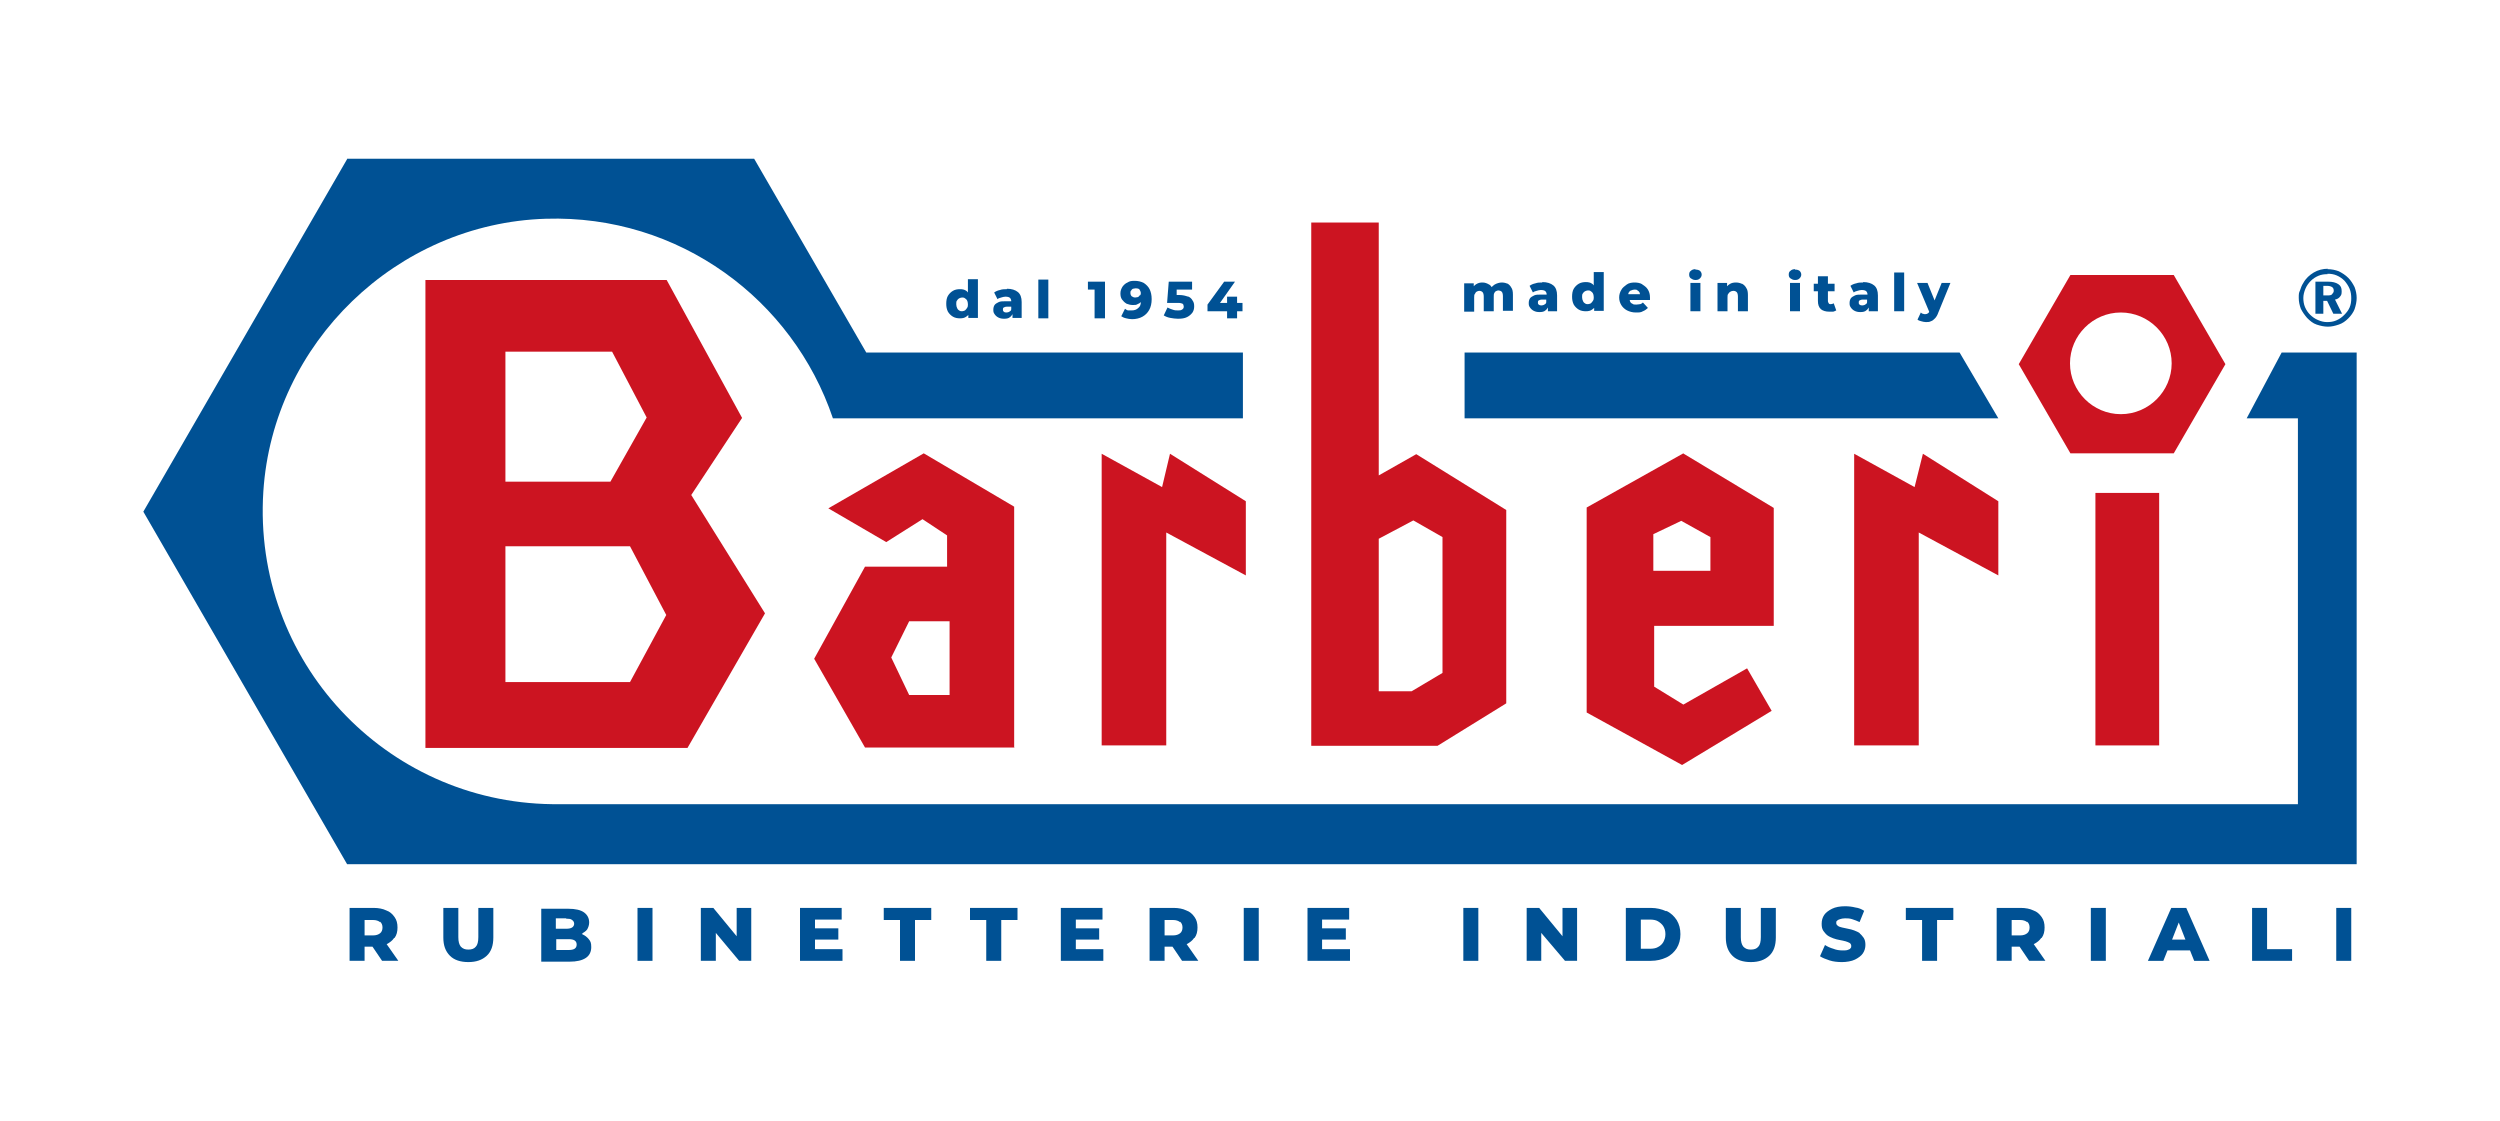 <?xml version="1.0" encoding="UTF-8"?>
<svg id="Livello_1" xmlns="http://www.w3.org/2000/svg" version="1.1" viewBox="0 0 600 269">
  <!-- Generator: Adobe Illustrator 29.1.0, SVG Export Plug-In . SVG Version: 2.1.0 Build 142)  -->
  <defs>
    <style>
      .st0 {
        fill: #005194;
      }

      .st1 {
        fill-rule: evenodd;
      }

      .st1, .st2 {
        fill: #cc1421;
      }
    </style>
  </defs>
  <g>
    <path class="st1" d="M121.3,84.5v31.1h25.2l8.7-15.4-8.3-15.8h-25.6ZM121.3,131v32.7h29.9l8.7-16.1-8.7-16.5h-29.9ZM102.1,67.2h57.9l18.1,33.1-12.2,18.5,17.7,28.4-18.6,32.3h-62.9v-112.2Z"/>
    <path class="st1" d="M227.9,166.7v-17.6h-9.7l-4.3,8.7,4.3,9h9.7ZM243.5,179.4h-35.9l-12.2-21.3,12.2-22.1h19.7v-7.5l-5.9-3.9-8.7,5.5-13.9-8.1,22.9-13.2,21.7,12.8v57.7Z"/>
    <polygon class="st1" points="264.4 108.9 264.4 178.9 279.9 178.9 279.9 127.8 299 138.1 299 120.3 280.8 108.9 278.9 116.9 264.4 108.9"/>
    <path class="st1" d="M330.9,129.4v36.5h7.9l7.4-4.4v-32.6l-7-4-8.3,4.4ZM314.8,53.4h16.1v60.7l9-5.1,21.6,13.4v46.4l-16.5,10.2h-30.3V53.4Z"/>
    <path class="st1" d="M396.8,137h13.7v-8.1l-7-3.9-6.7,3.2v8.8ZM404.1,108.9l21.6,13v28.3h-28.7v14.6l7,4.3,15.3-8.7,5.9,10.2-21.5,13-22.9-12.6v-49.2l23.2-13Z"/>
    <polygon class="st2" points="502.9 118.3 518.2 118.3 518.2 178.9 502.9 178.9 502.9 118.3 502.9 118.3"/>
    <path class="st2" d="M496.8,87.2c0,6.7,5.5,12.2,12.2,12.2s12.2-5.5,12.2-12.2-5.5-12.2-12.2-12.2-12.2,5.5-12.2,12.2ZM496.9,66h24.8l12.4,21.4-12.4,21.4h-24.8l-12.4-21.4,12.4-21.4Z"/>
    <polygon class="st1" points="445 108.9 445 178.9 460.5 178.9 460.5 127.8 479.6 138.1 479.6 120.3 461.5 108.9 459.5 116.9 445 108.9"/>
  </g>
  <path class="st0" d="M351.5,84.6h118.8l9.3,15.8h-128.1v-15.8ZM83.3,38.1h97.7l26.9,46.5h90.4v15.8h-98.4c-9.6-28.5-36.9-48.9-68.9-47.9-35.8,1.1-65.5,29.8-67.8,65.5-2.6,40.7,29.3,74.5,69.3,75h419v-92.6h-12.3l8.4-15.8h18v122.8H83.3l-48.9-84.6,48.9-84.6Z"/>
  <g>
    <path class="st0" d="M94.7,225.1c.5-.7.7-1.5.7-2.5s-.2-1.8-.7-2.5c-.5-.7-1.1-1.3-2-1.6-.8-.4-1.9-.6-3-.6h-5.8v12.7h3.6v-3.4h1.9l2.3,3.4h3.9l-2.8-4c.8-.4,1.4-.9,1.8-1.5ZM91.2,221.2c.4.3.6.8.6,1.4s-.2,1.1-.6,1.4c-.4.3-.9.5-1.7.5h-2v-3.7h2c.8,0,1.3.2,1.7.5Z"/>
    <path class="st0" d="M114.8,224.9c0,1.1-.2,1.9-.6,2.3-.4.5-1,.7-1.8.7s-1.3-.2-1.8-.7c-.4-.5-.6-1.2-.6-2.3v-7h-3.6v7.1c0,1.9.5,3.3,1.6,4.4,1,1,2.5,1.5,4.4,1.5s3.3-.5,4.4-1.5c1.1-1,1.6-2.5,1.6-4.4v-7.1h-3.6v7Z"/>
    <path class="st0" d="M139.9,224.1c0,0-.2,0-.3,0,.5-.3,1-.6,1.3-1,.3-.5.5-1.1.5-1.7,0-1-.4-1.8-1.2-2.4-.8-.6-2.1-.9-3.8-.9h-6.5v12.7h6.8c1.7,0,3-.3,3.9-.9.9-.6,1.3-1.5,1.3-2.6s-.2-1.4-.6-1.9c-.4-.5-.9-.9-1.6-1.2ZM135.9,220.5c.6,0,1.1,0,1.4.3.3.2.5.5.5.9s-.2.7-.5.9c-.3.2-.8.3-1.4.3h-2.5v-2.5h2.5ZM137.9,227.7c-.3.2-.8.3-1.4.3h-3v-2.6h3c.6,0,1.1.1,1.4.3s.5.5.5,1-.2.8-.5,1Z"/>
    <rect class="st0" x="153" y="217.9" width="3.6" height="12.7"/>
    <polygon class="st0" points="176.8 224.7 171.2 217.9 168.2 217.9 168.2 230.6 171.8 230.6 171.8 223.9 177.4 230.6 180.3 230.6 180.3 217.9 176.8 217.9 176.8 224.7"/>
    <polygon class="st0" points="195.6 225.5 201.2 225.5 201.2 222.8 195.6 222.8 195.6 220.7 202 220.7 202 217.9 192 217.9 192 230.6 202.2 230.6 202.2 227.8 195.6 227.8 195.6 225.5"/>
    <polygon class="st0" points="212.1 220.8 216 220.8 216 230.6 219.6 230.6 219.6 220.8 223.5 220.8 223.5 217.9 212.1 217.9 212.1 220.8"/>
    <polygon class="st0" points="232.8 220.8 236.7 220.8 236.7 230.6 240.3 230.6 240.3 220.8 244.2 220.8 244.2 217.9 232.8 217.9 232.8 220.8"/>
    <polygon class="st0" points="258.2 225.5 263.8 225.5 263.8 222.8 258.2 222.8 258.2 220.7 264.6 220.7 264.6 217.9 254.6 217.9 254.6 230.6 264.8 230.6 264.8 227.8 258.2 227.8 258.2 225.5"/>
    <path class="st0" d="M286.7,225.1c.5-.7.7-1.5.7-2.5s-.2-1.8-.7-2.5c-.5-.7-1.1-1.3-2-1.6-.8-.4-1.9-.6-3-.6h-5.8v12.7h3.6v-3.4h1.9l2.3,3.4h3.9l-2.8-4c.8-.4,1.4-.9,1.8-1.5ZM283.2,221.2c.4.3.6.8.6,1.4s-.2,1.1-.6,1.4c-.4.3-.9.5-1.7.5h-2v-3.7h2c.8,0,1.3.2,1.7.5Z"/>
    <rect class="st0" x="298.5" y="217.9" width="3.6" height="12.7"/>
    <polygon class="st0" points="317.3 225.5 323 225.5 323 222.8 317.3 222.8 317.3 220.7 323.8 220.7 323.8 217.9 313.8 217.9 313.8 230.6 324 230.6 324 227.8 317.3 227.8 317.3 225.5"/>
    <rect class="st0" x="351.2" y="217.9" width="3.6" height="12.7"/>
    <polygon class="st0" points="375 224.7 369.4 217.9 366.4 217.9 366.4 230.6 369.9 230.6 369.9 223.9 375.6 230.6 378.5 230.6 378.5 217.9 375 217.9 375 224.7"/>
    <path class="st0" d="M399.9,218.7c-1.1-.5-2.3-.8-3.7-.8h-6v12.7h6c1.4,0,2.6-.3,3.7-.8,1.1-.5,1.9-1.3,2.5-2.2.6-1,.9-2.1.9-3.4s-.3-2.4-.9-3.4c-.6-.9-1.4-1.7-2.5-2.2ZM399.2,226.1c-.3.5-.7.9-1.3,1.2-.5.3-1.2.4-1.9.4h-2.2v-7h2.2c.7,0,1.4.1,1.9.4s1,.7,1.3,1.2c.3.5.5,1.1.5,1.9s-.2,1.3-.5,1.9Z"/>
    <path class="st0" d="M422.6,224.9c0,1.1-.2,1.9-.6,2.3-.4.5-1,.7-1.8.7s-1.3-.2-1.8-.7c-.4-.5-.6-1.2-.6-2.3v-7h-3.6v7.1c0,1.9.5,3.3,1.6,4.4,1,1,2.5,1.5,4.4,1.5s3.3-.5,4.4-1.5c1.1-1,1.6-2.5,1.6-4.4v-7.1h-3.6v7Z"/>
    <path class="st0" d="M446.4,224c-.4-.3-.9-.5-1.4-.7-.5-.2-1-.3-1.5-.4-.5-.1-1-.2-1.4-.3-.4-.1-.8-.2-1-.4-.3-.2-.4-.4-.4-.7s0-.4.2-.5c.1-.2.4-.3.7-.4s.7-.2,1.2-.2,1.1,0,1.7.2c.6.2,1.2.4,1.8.7l1.1-2.7c-.6-.4-1.3-.7-2.1-.8-.8-.2-1.6-.3-2.5-.3-1.2,0-2.3.2-3.1.6-.8.4-1.5.9-1.9,1.5-.4.6-.6,1.3-.6,2.1s.1,1.2.4,1.7c.3.4.6.8,1,1.1.4.3.9.5,1.4.7.5.2,1,.3,1.5.4.5.1,1,.2,1.4.3s.8.3,1,.4.4.4.4.7,0,.4-.2.6c-.1.2-.4.3-.7.4s-.7.1-1.2.1c-.7,0-1.5-.1-2.2-.4-.7-.2-1.4-.5-2-.9l-1.2,2.7c.6.4,1.4.7,2.3,1s2,.4,3,.4,2.3-.2,3.1-.6,1.5-.9,1.9-1.5c.4-.6.6-1.3.6-2s-.1-1.2-.4-1.7c-.3-.4-.6-.8-1-1.1Z"/>
    <polygon class="st0" points="457.4 220.8 461.3 220.8 461.3 230.6 464.9 230.6 464.9 220.8 468.8 220.8 468.8 217.9 457.4 217.9 457.4 220.8"/>
    <path class="st0" d="M490,225.1c.5-.7.7-1.5.7-2.5s-.2-1.8-.7-2.5c-.5-.7-1.1-1.3-2-1.6-.8-.4-1.9-.6-3-.6h-5.8v12.7h3.6v-3.4h1.9l2.3,3.4h3.9l-2.8-4c.8-.4,1.4-.9,1.8-1.5ZM486.5,221.2c.4.3.6.8.6,1.4s-.2,1.1-.6,1.4c-.4.3-.9.5-1.7.5h-2v-3.7h2c.8,0,1.3.2,1.7.5Z"/>
    <rect class="st0" x="501.8" y="217.9" width="3.6" height="12.7"/>
    <path class="st0" d="M521.1,217.9l-5.6,12.7h3.7l1-2.5h5.4l1,2.5h3.7l-5.6-12.7h-3.5ZM521.3,225.5l1.6-4.1,1.6,4.1h-3.3Z"/>
    <polygon class="st0" points="544.1 217.9 540.5 217.9 540.5 230.6 550.1 230.6 550.1 227.8 544.1 227.8 544.1 217.9"/>
    <rect class="st0" x="560.7" y="217.9" width="3.6" height="12.7"/>
  </g>
  <path class="st0" d="M558.6,64.6c1,0,1.9.2,2.7.5.8.4,1.6.9,2.3,1.6.6.6,1.1,1.4,1.5,2.2.3.8.5,1.7.5,2.6s-.2,1.8-.5,2.7c-.3.8-.9,1.6-1.5,2.2-.7.7-1.4,1.2-2.3,1.5s-1.7.5-2.6.5-1.8-.2-2.7-.5-1.6-.9-2.3-1.6c-.6-.7-1.1-1.4-1.5-2.2-.3-.8-.5-1.7-.5-2.6s0-1.2.3-1.8c.2-.6.4-1.2.8-1.8.6-1.1,1.5-1.9,2.5-2.5,1-.6,2.2-.9,3.4-.9ZM558.6,65.8c-.8,0-1.5.1-2.2.4-.7.3-1.3.7-1.8,1.2-.6.6-1,1.2-1.3,1.9-.3.7-.5,1.5-.5,2.2s.1,1.5.4,2.2c.3.7.7,1.3,1.2,1.8.6.6,1.2,1,1.9,1.3.7.3,1.4.5,2.2.5s1.5-.1,2.2-.4,1.3-.7,1.9-1.3c.5-.5,1-1.1,1.3-1.8.3-.7.4-1.4.4-2.2s-.1-1.6-.4-2.3c-.3-.7-.7-1.3-1.2-1.9-.6-.6-1.2-1-1.9-1.3-.7-.3-1.4-.4-2.2-.4ZM555.7,67.6h3c1.1,0,1.9.2,2.5.6.6.4.8.9.8,1.7s-.1.9-.4,1.3c-.3.4-.7.6-1.2.7l1.7,3.4h-2.1l-1.5-3.1h-.9v3.1h-1.9v-7.7ZM557.6,68.7v2.2h.9c.5,0,1,0,1.2-.3s.4-.4.4-.8-.1-.7-.4-.9-.7-.3-1.3-.3h-.8Z"/>
  <g>
    <path class="st0" d="M232.3,70.2c-.1-.1-.2-.3-.4-.4-.4-.3-.9-.4-1.5-.4s-1.2.1-1.7.4c-.5.3-.9.7-1.2,1.2-.3.5-.4,1.2-.4,1.9s.1,1.3.4,1.9c.3.5.7.9,1.2,1.2.5.3,1.1.4,1.7.4s1.1-.1,1.5-.4c.2-.1.3-.3.5-.4v.7h2.3v-9.3h-2.4v3.1ZM232.1,73.9c-.1.2-.3.4-.5.6-.2.1-.5.2-.7.2s-.5,0-.7-.2c-.2-.1-.4-.3-.5-.6-.1-.2-.2-.5-.2-.9s0-.7.2-.9c.1-.2.3-.4.5-.5.2-.1.5-.2.7-.2s.5,0,.7.2c.2.1.4.3.5.5.1.2.2.5.2.9s0,.6-.2.9Z"/>
    <path class="st0" d="M241.6,69.4c-.5,0-1.1,0-1.6.2-.5.1-1,.3-1.4.6l.8,1.6c.2-.2.5-.3.9-.4.3-.1.7-.2,1-.2.5,0,.9.1,1.1.3.2.2.3.5.3.8h-1.3c-.7,0-1.3,0-1.7.2s-.8.4-1,.7c-.2.3-.3.7-.3,1.1s0,.7.3,1.1c.2.3.5.6.9.8.4.2.8.3,1.4.3s1.1-.1,1.4-.4c.3-.2.4-.4.6-.7v.9h2.2v-3.8c0-1.1-.3-1.9-.9-2.4-.6-.5-1.5-.8-2.6-.8ZM242.3,74.8c-.2.1-.5.2-.7.2s-.5,0-.7-.2-.2-.3-.2-.5,0-.4.2-.5c.2-.1.4-.2.8-.2h1v.6c0,.3-.2.5-.5.6Z"/>
    <rect class="st0" x="249.2" y="67.1" width="2.4" height="9.3"/>
    <polygon class="st0" points="261.1 69.5 262.7 69.5 262.7 76.4 265.2 76.4 265.2 67.6 261.1 67.6 261.1 69.5"/>
    <path class="st0" d="M274.5,67.9c-.6-.3-1.3-.5-2.2-.5s-1.2.1-1.7.4c-.5.2-.9.6-1.2,1-.3.5-.5,1-.5,1.6s.1,1.1.4,1.5.6.7,1.1,1c.5.2,1,.3,1.5.3s.8,0,1.1-.2c.3-.1.6-.3.8-.5,0,.6-.2,1.1-.6,1.4-.4.4-.9.6-1.6.6s-.6,0-.8,0c-.3,0-.5-.2-.8-.4l-.9,1.8c.3.2.7.4,1.2.5.4.1.9.2,1.4.2.9,0,1.8-.2,2.5-.6.7-.4,1.2-.9,1.6-1.6.4-.7.6-1.6.6-2.6s-.2-1.8-.5-2.4c-.3-.6-.8-1.1-1.4-1.5ZM273.5,70.9c-.1.2-.2.3-.4.4-.2,0-.4.1-.6.1-.4,0-.6-.1-.9-.3-.2-.2-.3-.5-.3-.8s0-.4.2-.6c.1-.2.2-.3.4-.4.2,0,.4-.1.6-.1s.5,0,.7.1c.2,0,.3.2.4.4.1.2.2.4.2.6s0,.4-.2.6Z"/>
    <path class="st0" d="M285.1,71.2c-.5-.2-1.2-.4-2.1-.4h-.6v-1.3h3.7v-1.9h-5.6l-.4,5.1h2.4c.4,0,.8,0,1,.1.3,0,.4.2.5.3,0,.1.1.3.1.5,0,.3-.1.5-.4.7-.3.2-.6.2-1,.2s-.8,0-1.3-.2c-.4-.1-.8-.3-1.2-.5l-.9,1.9c.5.3,1,.5,1.6.6.6.1,1.2.2,1.8.2.9,0,1.6-.1,2.2-.4.6-.3,1-.7,1.3-1.1.3-.5.4-.9.4-1.5s-.1-1-.4-1.4c-.2-.4-.6-.8-1.2-1Z"/>
    <polygon class="st0" points="298.2 72.7 296.9 72.7 296.9 71.2 294.5 71.2 294.5 72.7 292.8 72.7 296.4 67.6 293.8 67.6 289.8 73.1 289.8 74.7 294.5 74.7 294.5 76.4 296.9 76.4 296.9 74.7 298.2 74.7 298.2 72.7"/>
  </g>
  <g>
    <path class="st0" d="M361.8,68.1c-.4-.2-.9-.3-1.4-.3s-1.2.2-1.7.5c-.3.2-.5.4-.7.6-.2-.2-.3-.5-.6-.6-.5-.3-1-.5-1.6-.5s-1,.1-1.5.4c-.2.1-.4.3-.6.5v-.7h-2.3v6.8h2.4v-3.4c0-.4,0-.7.2-.9.1-.2.2-.4.4-.5.2-.1.4-.2.6-.2.3,0,.6.1.8.3.2.2.3.6.3,1.1v3.5h2.4v-3.4c0-.4,0-.7.1-.9.1-.2.2-.4.4-.5.2-.1.4-.2.6-.2s.6.1.8.3c.2.2.3.6.3,1.1v3.5h2.4v-3.9c0-.7-.1-1.3-.4-1.7-.2-.4-.6-.8-1-1Z"/>
    <path class="st0" d="M370.1,67.8c-.5,0-1.1,0-1.6.2-.5.1-1,.3-1.4.6l.8,1.6c.2-.2.5-.3.9-.4.3-.1.7-.2,1-.2.5,0,.9.1,1.1.3.2.2.3.5.3.8h-1.3c-.7,0-1.3,0-1.7.2-.4.2-.8.4-1,.7-.2.3-.3.7-.3,1.1s0,.7.3,1.1c.2.3.5.6.9.8.4.2.8.3,1.4.3s1.1-.1,1.4-.4c.3-.2.4-.4.6-.7v.9h2.2v-3.8c0-1.1-.3-1.9-.9-2.4-.6-.5-1.5-.8-2.6-.8ZM370.7,73.1c-.2.1-.5.2-.7.2s-.5,0-.7-.2c-.2-.1-.2-.3-.2-.5s0-.4.2-.5c.2-.1.4-.2.8-.2h1v.6c0,.3-.2.5-.5.6Z"/>
    <path class="st0" d="M382.5,68.5c-.1-.1-.2-.3-.4-.4-.4-.3-.9-.4-1.5-.4s-1.2.1-1.7.4c-.5.3-.9.7-1.2,1.2-.3.5-.4,1.2-.4,1.9s.1,1.3.4,1.9c.3.5.7.9,1.2,1.2.5.3,1.1.4,1.7.4s1.1-.1,1.5-.4c.2-.1.3-.3.5-.4v.7h2.3v-9.3h-2.4v3.1ZM382.3,72.2c-.1.2-.3.4-.5.6-.2.1-.5.2-.7.2s-.5,0-.7-.2c-.2-.1-.4-.3-.5-.6-.1-.2-.2-.5-.2-.9s0-.7.2-.9c.1-.2.3-.4.5-.5.2-.1.5-.2.7-.2s.5,0,.7.2c.2.1.4.3.5.5.1.2.2.5.2.9s0,.6-.2.9Z"/>
    <path class="st0" d="M394.1,68.2c-.5-.3-1.2-.4-1.8-.4s-1.4.1-1.9.5-1,.7-1.3,1.3c-.3.5-.5,1.1-.5,1.8s.2,1.3.5,1.8c.3.5.8,1,1.4,1.3.6.3,1.3.5,2.1.5s1.2,0,1.7-.3c.5-.2.9-.5,1.2-.8l-1.2-1.3c-.2.2-.5.4-.7.4-.2,0-.5.1-.9.1s-.7,0-.9-.2c-.3-.1-.5-.3-.6-.6,0-.1,0-.2-.1-.3h4.9c0,0,0-.2,0-.3s0-.2,0-.3c0-.8-.2-1.4-.5-1.9-.3-.5-.8-.9-1.3-1.2ZM391.5,69.7c.2-.1.5-.2.8-.2s.5,0,.7.2c.2.1.4.3.5.5,0,.1.1.3.1.4h-2.8c0-.2,0-.3.1-.4.1-.2.3-.4.5-.5Z"/>
    <rect class="st0" x="405.7" y="67.9" width="2.4" height="6.8"/>
    <path class="st0" d="M406.9,64.6c-.4,0-.8.1-1.1.4-.3.2-.4.5-.4.9s.1.7.4.9c.3.2.6.4,1.1.4s.8-.1,1.1-.4c.3-.3.4-.6.4-.9s-.1-.6-.4-.9c-.3-.2-.6-.3-1.1-.3Z"/>
    <path class="st0" d="M418,68.1c-.4-.2-.9-.3-1.4-.3s-1.1.1-1.5.4c-.2.1-.4.3-.6.5v-.8h-2.3v6.8h2.4v-3.3c0-.4,0-.7.2-.9.1-.2.3-.4.5-.5.2-.1.4-.2.7-.2s.6.1.8.3c.2.2.3.6.3,1.1v3.5h2.4v-3.9c0-.7-.1-1.3-.4-1.7-.2-.4-.6-.8-1-1Z"/>
    <path class="st0" d="M430.8,64.6c-.4,0-.8.1-1.1.4-.3.2-.4.5-.4.9s.1.7.4.9c.3.2.6.4,1.1.4s.8-.1,1.1-.4c.3-.3.4-.6.4-.9s-.1-.6-.4-.9c-.3-.2-.6-.3-1.1-.3Z"/>
    <rect class="st0" x="429.6" y="67.9" width="2.4" height="6.8"/>
    <path class="st0" d="M439.4,73c-.2,0-.4,0-.5-.2s-.2-.3-.2-.6v-2.3h1.6v-1.8h-1.6v-1.8h-2.4v1.8h-1v1.8h1v2.3c0,.9.2,1.5.7,2,.5.4,1.2.6,2,.6s.6,0,.9,0c.3,0,.5-.2.8-.3l-.6-1.7c-.2.1-.5.2-.7.2Z"/>
    <path class="st0" d="M447.1,67.8c-.5,0-1.1,0-1.6.2-.5.1-1,.3-1.4.6l.8,1.6c.2-.2.5-.3.9-.4.3-.1.7-.2,1-.2.5,0,.9.1,1.1.3.2.2.3.5.3.8h-1.3c-.7,0-1.3,0-1.7.2-.4.2-.8.4-1,.7-.2.3-.3.7-.3,1.1s0,.7.3,1.1c.2.3.5.6.9.8.4.2.8.3,1.4.3s1.1-.1,1.4-.4c.3-.2.4-.4.6-.7v.9h2.2v-3.8c0-1.1-.3-1.9-.9-2.4-.6-.5-1.5-.8-2.6-.8ZM447.7,73.1c-.2.1-.5.2-.7.2s-.5,0-.7-.2c-.2-.1-.2-.3-.2-.5s0-.4.2-.5c.2-.1.4-.2.8-.2h1v.6c0,.3-.2.5-.5.6Z"/>
    <rect class="st0" x="454.6" y="65.4" width="2.4" height="9.3"/>
    <path class="st0" d="M466,67.9l-1.7,4.2-1.7-4.2h-2.5l2.9,6.9c0,.2-.2.3-.3.4-.1.1-.4.2-.6.2s-.4,0-.6-.1c-.2,0-.4-.2-.5-.3l-.8,1.7c.2.2.5.3.9.4.4.1.7.2,1.1.2s.9,0,1.2-.2c.4-.1.7-.4,1-.7.3-.3.6-.8.8-1.4l2.9-7.1h-2.3Z"/>
  </g>
</svg>